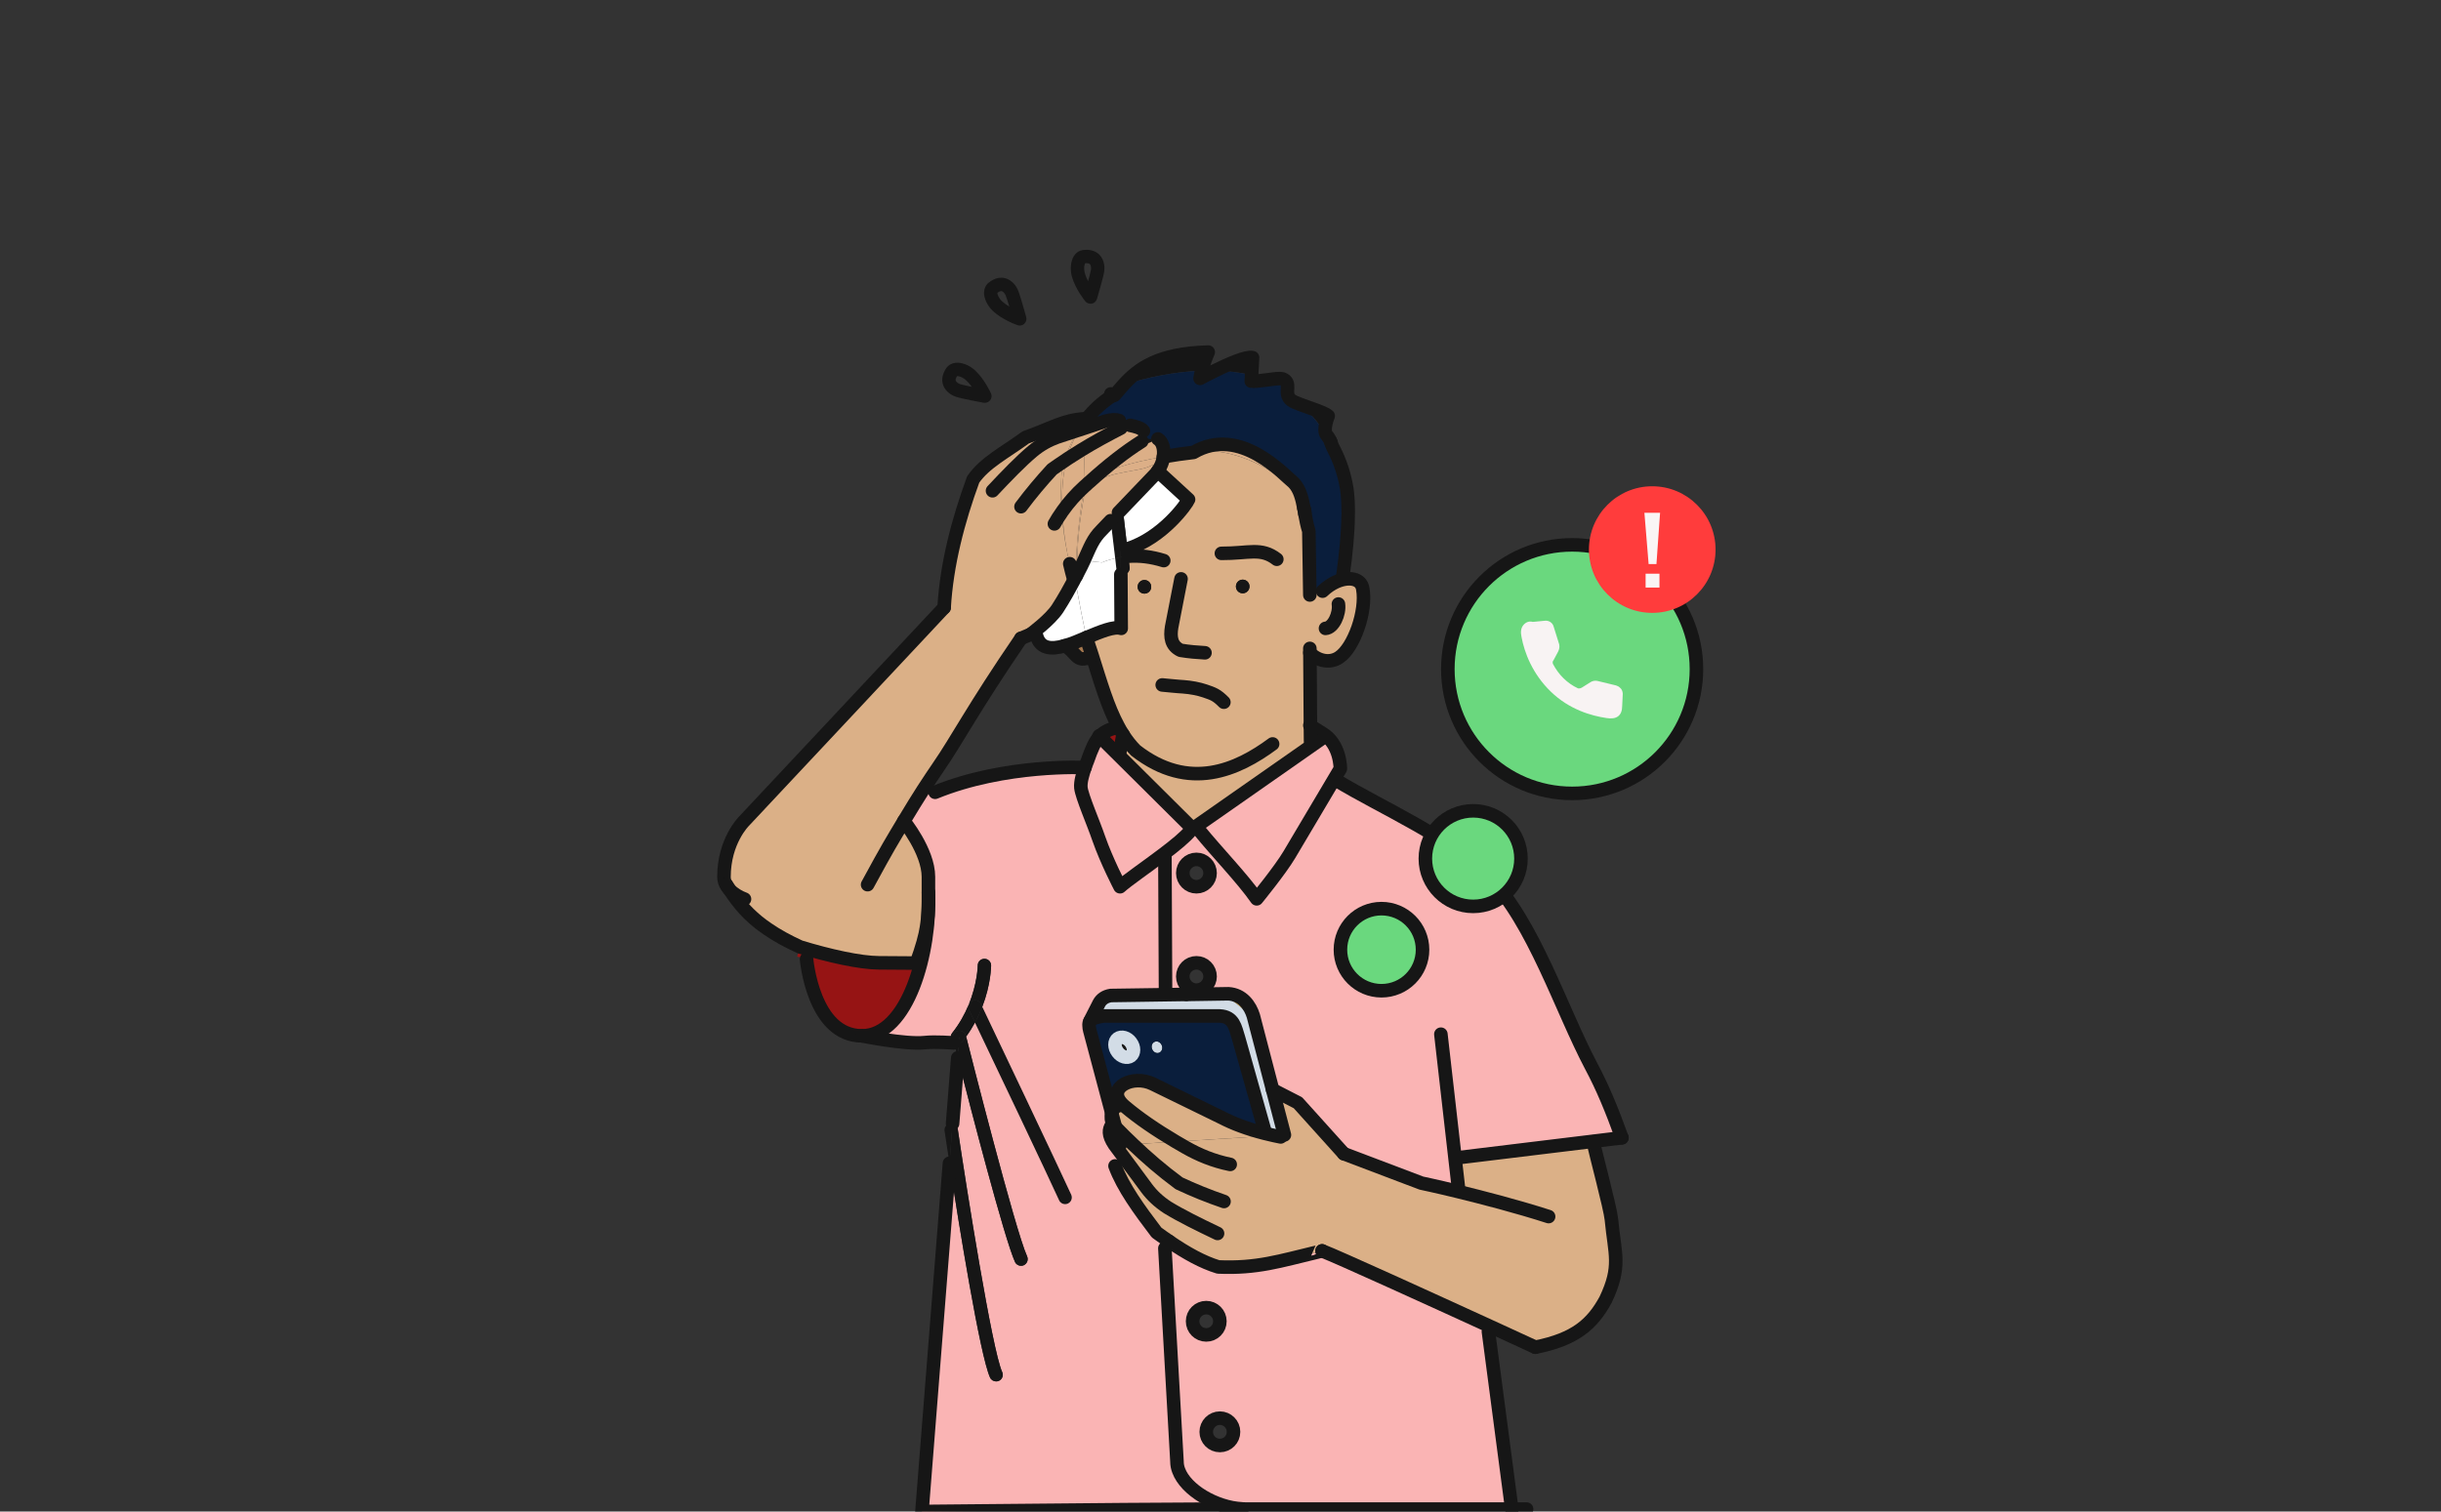 <svg width="381" height="236" viewBox="0 0 381 236" fill="none" xmlns="http://www.w3.org/2000/svg">
<rect x="0" y="0" width="381" height="236" fill="#333333" stroke="none"/>
<g clip-path="url(#clip0_22076_7854)">
<path d="M210.356 76.281C210.434 77.456 210.457 78.709 210.434 79.962C210.434 78.53 210.367 77.255 210.192 76.181C209.837 74.051 209.159 72.022 208.185 70.135C207.865 69.535 207.797 69.237 207.697 68.972C209.039 71.224 210.181 73.861 210.36 76.281H210.356Z" fill="#961414"/>
<path d="M206.355 114.455C209.271 116.141 209.204 120.023 209.204 120.023L208.249 121.631L201.231 133.464C199.81 135.847 196.151 140.33 196.151 140.33C193.91 137.126 190.039 133.155 187.122 129.571L186.734 128.993L204.945 116.261L204.557 115.705L204.535 113.311C204.822 113.49 205.62 113.997 206.355 114.452V114.455Z" fill="#FAB4B4"/>
<path d="M204.292 82.912L204.449 92.891L203.673 80.182C203.841 81.092 204.005 82.035 204.296 82.912H204.292Z" fill="#DCAF87"/>
<path d="M203.636 79.652L203.669 80.186C203.625 79.887 203.569 79.596 203.513 79.32C203.569 79.432 203.613 79.533 203.636 79.652Z" fill="#DBB087"/>
<path d="M207.697 68.96C205.701 65.589 203.236 63.06 202.751 63.303C202.774 63.236 202.807 63.157 202.841 63.102C204.392 63.68 206.779 64.433 207.309 64.933C207.309 64.933 206.421 67.129 207.055 67.905C207.477 68.45 207.611 68.703 207.697 68.96Z" fill="#161616"/>
<path d="M200.962 60.554C199.963 60.066 198.933 59.644 197.889 59.301C198.877 59.156 199.817 59.059 200.119 59.145C200.929 59.42 200.985 59.954 200.962 60.554Z" fill="#FADCB4"/>
<path d="M197.892 59.301C196.784 59.435 195.628 59.588 195.296 59.514L195.352 58.57C196.218 58.783 197.06 59.014 197.892 59.301Z" fill="#FADCB4"/>
<path d="M195.252 58.547C193.399 58.115 191.538 57.913 189.673 57.861C191.746 56.839 194.584 55.586 195.494 55.844L195.349 58.574C195.315 58.574 195.271 58.562 195.248 58.551L195.252 58.547Z" fill="#161616"/>
<path d="M191.071 155.259H185.261L191.739 155.158C193.913 155.281 195.132 156.989 195.632 158.619L198.638 170.143L200.48 177.195L195.159 160.659C194.748 158.265 195.636 158.619 191.079 155.259H191.071Z" fill="#F5BD47"/>
<path d="M190.881 235.701L153.393 235.903L175.475 235.701L190.601 235.612C190.78 235.668 190.877 235.701 190.877 235.701H190.881Z" fill="#FAB4B4"/>
<path d="M203.512 79.298C201.338 73.521 191.59 69.348 186.29 70.635C193.577 66.342 200.499 74.248 201.916 75.36C202.86 76.337 203.225 77.765 203.512 79.298Z" fill="#DCAF87"/>
<path d="M188.274 223.555C188.274 224.73 189.229 225.684 190.404 225.684C191.579 225.684 192.533 224.73 192.533 223.555C192.533 222.38 191.59 221.414 190.404 221.414C189.218 221.414 188.274 222.38 188.274 223.555ZM188.274 208.417C189.449 208.417 190.404 207.474 190.404 206.288C190.404 205.102 189.449 204.158 188.274 204.158C187.1 204.158 186.145 205.113 186.145 206.288C186.145 207.463 187.1 208.417 188.274 208.417ZM206.355 195.297C208.704 196.185 223.566 202.961 232.617 207.108L232.319 207.895L235.966 235.612H194.488C194.275 235.612 194.077 235.601 193.865 235.59C189.718 235.347 185.104 232.662 183.971 229.589C183.792 229.134 183.706 228.668 183.706 228.191L181.819 194.895L182.539 193.85C185.157 195.637 187.719 197.065 190.147 197.8C196.192 198.065 199.783 196.867 205.564 195.491C206.362 195.312 205.564 195.491 206.351 195.29L206.355 195.297Z" fill="#FAB4B4"/>
<path d="M184.616 136.317C184.616 137.492 185.56 138.447 186.746 138.447C187.931 138.447 188.875 137.492 188.875 136.317C188.875 135.142 187.92 134.176 186.746 134.176C185.571 134.176 184.616 135.142 184.616 136.317ZM184.616 152.454C184.616 153.629 185.56 154.595 186.746 154.595C187.931 154.595 188.875 153.629 188.875 152.454C188.875 151.279 187.92 150.325 186.746 150.325C185.571 150.325 184.616 151.279 184.616 152.454ZM208.637 121.866C215.678 126.136 226.471 130.771 232.315 136.794C239.457 144.171 243.57 157.388 248.363 166.462C250.104 169.721 251.548 173.182 253.155 177.642L248.676 178.187L227.448 180.771L227.105 180.816L227.638 185.452L227.504 186.019C224.144 185.198 221.858 184.721 221.858 184.721L209.748 180.13L202.584 172.179L198.635 170.15L195.629 158.626C195.129 156.997 193.91 155.288 191.735 155.165L185.258 155.266H181.92V154.632L181.819 133.636L181.606 133.36C183.426 131.983 185.079 130.63 185.843 129.668L186.287 129.302L186.731 129.004L187.118 129.582C190.035 133.166 193.906 137.134 196.147 140.341C196.147 140.341 199.806 135.862 201.227 133.475L208.246 121.642L208.633 121.873L208.637 121.866Z" fill="#FAB4B4"/>
<path d="M186.29 70.635C182.244 71.623 184.228 70.9 181.453 72.011C181.52 71.78 181.554 71.534 181.587 71.314C183.184 71.037 184.791 70.803 186.29 70.638V70.635Z" fill="#DCAF87"/>
<path d="M181.334 163.187C181.535 163.653 181.356 164.175 180.946 164.351C180.536 164.53 180.036 164.295 179.838 163.817C179.637 163.351 179.805 162.829 180.226 162.654C180.636 162.475 181.136 162.71 181.334 163.187Z" fill="#D2DCE6"/>
<path d="M180.234 74.118C180.413 73.939 180.566 73.753 180.7 73.551L185.515 77.978C185.25 78.642 181.543 83.923 175.975 85.698L175.42 80.928C175.364 80.462 175.02 80.096 174.577 80.029L180.234 74.118Z" fill="white"/>
<path d="M175.311 60.133C177.631 57.593 180.666 55.188 188.577 54.975C188.577 54.975 187.942 56.407 187.555 57.869C185.459 57.947 183.374 58.212 181.323 58.589C179.283 58.966 177.276 59.488 175.311 60.129V60.133Z" fill="#161616"/>
<path d="M198.866 177.295L183.493 178.239C180.387 176.396 177.75 174.591 175.632 172.805C175.419 172.626 175.233 172.462 175.076 172.283C172.756 169.777 176.84 167.726 179.924 169.232L190.672 174.48C192.492 175.423 194.667 176.255 197.37 176.941C197.848 177.064 198.348 177.183 198.866 177.295Z" fill="#DBB087"/>
<path d="M178.205 68.904C178.418 68.77 178.615 68.662 178.806 68.572C179.615 68.196 180.26 68.229 180.734 68.528C179.936 68.86 179.447 69.117 179.436 69.117C179.279 69.195 179.115 69.229 178.958 69.229C178.682 69.229 178.403 69.117 178.205 68.908V68.904Z" fill="#161616"/>
<path d="M178.027 68.662C177.762 68.151 177.971 67.543 178.47 67.274C178.571 67.476 178.638 67.696 178.627 67.916L178.806 68.557V68.569C178.616 68.658 178.418 68.77 178.206 68.9C178.127 68.833 178.071 68.744 178.027 68.658V68.662Z" fill="#161616"/>
<path d="M185.847 129.66C185.082 130.626 183.43 131.98 181.61 133.352C178.947 135.37 175.941 137.432 174.823 138.443C174.823 138.443 172.738 134.448 171.507 130.924C170.664 128.44 168.878 124.413 168.714 122.984C168.613 122.108 169.023 120.743 169.348 119.833C169.549 119.244 169.724 118.834 169.724 118.834C170.388 116.917 170.899 115.738 171.634 114.962L174.561 117.868L185.72 128.948L186.298 129.291L185.854 129.656L185.847 129.66Z" fill="#FAB4B4"/>
<path d="M175.654 67.121C175.412 67.121 175.155 67.021 174.957 66.834C175.188 66.711 175.423 66.603 175.654 66.48C175.666 66.48 175.666 66.469 175.677 66.469C176.132 66.256 176.609 66.226 177.053 66.323C176.598 66.655 176.344 66.868 176.333 66.879C176.132 67.036 175.901 67.121 175.658 67.121H175.654Z" fill="#161616"/>
<path d="M176.109 86.838C175.721 86.872 175.322 86.917 174.935 86.984V85.984C175.289 85.906 175.632 85.805 175.979 85.697L176.113 86.838H176.109Z" fill="#161616"/>
<path d="M174.945 178.772L174.169 176.031C175.023 176.907 175.9 177.784 176.821 178.649L174.945 178.772Z" fill="#D2DCE6"/>
<path d="M175.631 172.805C177.75 174.591 180.39 176.4 183.493 178.239L176.817 178.649C175.896 177.784 175.02 176.907 174.166 176.031L173.621 174.177L173.532 173.801V173.79C173.677 173.234 174.02 172.79 174.509 172.66L175.076 172.283C175.232 172.462 175.419 172.626 175.631 172.805Z" fill="#DBB087"/>
<path d="M174.457 164.276C173.89 163.534 173.89 162.579 174.457 162.158C175.035 161.736 175.945 161.99 176.497 162.736C177.064 163.489 177.064 164.433 176.497 164.865C175.93 165.275 175.02 165.033 174.457 164.276Z" fill="#161616"/>
<path d="M208.529 90.856C210.535 89.957 212.467 90.3 212.709 91.952C213.332 95.424 211.311 101.134 209.017 102.644C207.619 103.599 205.702 103.234 204.46 101.936L204.538 113.314L204.561 115.708L204.949 116.264L186.738 128.996L186.294 129.295L185.716 128.951L174.558 117.871L174.759 117.651L175.281 114.668V114.657C175.016 114.258 174.759 113.825 174.539 113.392C172.898 110.353 171.809 106.605 170.493 102.424C170.414 102.204 170.358 101.969 170.28 101.76C170.06 101.194 169.836 100.429 169.616 99.53C171.79 98.631 173.853 97.744 175.005 98.109L174.949 89.681C175.061 89.714 175.169 89.737 175.281 89.737C175.315 89.737 175.359 89.737 175.404 89.726C175.971 89.659 176.381 89.148 176.314 88.573L176.113 86.843L175.979 85.702C181.547 83.926 185.25 78.649 185.518 77.982L180.704 73.555C181.047 73.066 181.304 72.544 181.457 72.015C184.228 70.907 182.244 71.627 186.294 70.639C191.597 69.352 201.346 73.521 203.516 79.302V79.324C203.572 79.6 203.628 79.891 203.673 80.19L204.449 92.899L208.529 90.859V90.856Z" fill="#DBB087"/>
<path d="M174.935 86.984C175.322 86.917 175.721 86.872 176.109 86.839L176.311 88.569C176.378 89.147 175.968 89.655 175.401 89.722C175.356 89.733 175.311 89.733 175.278 89.733C175.166 89.733 175.058 89.71 174.946 89.677L174.935 86.981V86.984Z" fill="#161616"/>
<path d="M174.058 87.159L173.36 81.293L174.58 80.029C175.024 80.096 175.367 80.461 175.423 80.928L175.978 85.698C175.635 85.809 175.292 85.91 174.934 85.985V86.984C174.636 87.029 174.345 87.096 174.058 87.163V87.159Z" fill="#161616"/>
<path d="M174.058 87.159C174.345 87.092 174.636 87.025 174.934 86.981L174.945 89.677C174.58 89.554 174.293 89.222 174.248 88.812L174.058 87.159Z" fill="#161616"/>
<path d="M174.856 66.746C174.602 66.436 174.546 66.014 174.699 65.671C175.076 65.794 175.333 66.014 175.553 66.272V66.283L175.654 66.484C175.423 66.608 175.188 66.716 174.957 66.839C174.923 66.816 174.889 66.783 174.856 66.749V66.746Z" fill="#161616"/>
<path d="M168.012 89.856C168.09 89.722 168.158 89.591 168.225 89.468C168.613 88.748 168.911 88.114 169.191 87.529L172.006 87.816C172.681 87.54 173.371 87.327 174.058 87.163L174.248 88.815C174.292 89.225 174.58 89.557 174.945 89.68L175.001 98.109C173.849 97.743 171.786 98.631 169.612 99.53C169.079 97.412 168.549 94.506 168.016 91.646C167.982 91.101 167.971 90.549 167.96 89.983C167.994 89.904 168.016 89.859 168.016 89.859L168.012 89.856Z" fill="white"/>
<path d="M221.858 184.717C221.858 184.717 224.144 185.194 227.504 186.015L227.638 185.448L227.105 180.812L227.448 180.767L248.676 178.183L248.687 178.272C249.041 180.115 251.338 188.554 251.514 190.393C252.036 195.894 253.099 197.658 250.615 202.916C248.553 206.698 245.912 209.103 239.636 210.338C239.636 210.338 236.719 208.995 232.617 207.112C223.566 202.965 208.704 196.188 206.354 195.301C205.568 195.502 206.366 195.323 205.568 195.502C199.791 196.878 196.196 198.075 190.15 197.811C187.722 197.08 185.16 195.648 182.542 193.861C181.878 193.417 181.2 192.929 180.525 192.44C177.765 188.815 175.277 185.388 174.035 182.047L175.565 180.905L173.935 178.709C172.879 177.113 173.103 176.348 173.491 175.68L173.767 175.557C173.845 175.68 173.924 175.8 174.032 175.9C174.054 175.923 174.077 175.956 174.099 175.979C174.121 176.001 174.144 176.024 174.166 176.035L174.942 178.776L176.818 178.653L183.493 178.243L198.866 177.299L200.473 177.198L198.631 170.146L202.58 172.175L209.744 180.126L221.854 184.717H221.858Z" fill="#DBB087"/>
<path d="M179.834 163.821C180.036 164.299 180.532 164.53 180.942 164.354C181.352 164.175 181.531 163.657 181.33 163.191C181.128 162.714 180.632 162.482 180.222 162.658C179.801 162.837 179.633 163.355 179.834 163.821ZM174.457 162.158C173.89 162.579 173.89 163.534 174.457 164.276C175.023 165.029 175.933 165.276 176.497 164.865C177.063 164.433 177.063 163.489 176.497 162.736C175.941 161.994 175.031 161.736 174.457 162.158ZM170.142 159.428C170.406 159.007 171.074 158.794 172.26 158.619H190.392C192.578 158.731 192.798 160.405 193.309 162.024L197.433 176.643L197.366 176.941C194.659 176.255 192.484 175.423 190.668 174.48L179.92 169.233C176.836 167.726 172.756 169.777 175.072 172.283L174.505 172.66C174.016 172.794 173.673 173.238 173.528 173.79L170.101 160.923C170.022 160.614 169.978 160.357 169.978 160.125C170.011 159.894 170.056 159.67 170.123 159.439L170.134 159.428H170.142Z" fill="#0A1E3C"/>
<path d="M173.535 173.801L173.625 174.181L173.524 173.801H173.535Z" fill="#A77950"/>
<path d="M174.58 80.029L173.361 81.293L173.349 81.17C173.282 80.592 173.693 80.085 174.271 80.018C174.383 80.006 174.483 80.006 174.58 80.029Z" fill="#161616"/>
<path d="M210.192 76.18C210.371 77.254 210.434 78.53 210.434 79.962C210.434 80.152 210.434 80.338 210.423 80.529C210.266 85.53 209.457 90.389 209.457 90.389L208.524 90.855L204.445 92.895L204.288 82.915C204.001 82.039 203.833 81.096 203.665 80.186L203.632 79.652C203.609 79.529 203.564 79.432 203.508 79.32V79.298C203.221 77.769 202.856 76.337 201.912 75.36C200.491 74.252 193.573 66.342 186.286 70.635C184.791 70.802 183.18 71.034 181.583 71.309C181.762 70.101 181.46 68.99 180.729 68.527C181.662 68.151 179.51 68.893 181.061 68.527C181.617 68.393 178.958 68.832 178.824 68.276C178.701 67.709 180.315 66.906 178.451 67.344C176.586 67.782 178.577 67.207 178.477 67.263C178.477 67.263 178.466 67.263 178.466 67.274C178.201 66.808 177.667 66.443 177.045 66.32C177.843 65.719 175.821 66.684 177.518 65.852C178.04 65.598 177.298 66.275 177.045 65.764C176.791 65.242 176.351 66.066 175.84 66.32C172.913 67.752 175.061 65.201 174.982 65.275C174.848 65.376 174.762 65.507 174.695 65.663C174.229 65.484 173.565 65.473 172.521 65.764L170.004 66.607L169.604 65.41C170.746 63.955 172.111 62.736 173.673 61.74C173.74 61.762 173.841 61.751 173.927 61.718C174.393 61.195 174.837 60.662 175.303 60.133C177.265 59.491 179.275 58.969 181.315 58.592C183.366 58.216 185.451 57.951 187.547 57.873C187.446 58.283 187.345 58.693 187.293 59.081C187.293 59.081 188.315 58.514 189.665 57.861C191.53 57.917 193.391 58.115 195.244 58.547C195.266 58.559 195.311 58.57 195.345 58.57L195.289 59.514C195.621 59.592 196.777 59.435 197.885 59.301C198.929 59.644 199.958 60.065 200.958 60.554C200.924 61.229 200.812 61.986 201.599 62.538C201.819 62.695 202.263 62.881 202.83 63.105C202.796 63.161 202.763 63.239 202.74 63.306C203.229 63.064 205.69 65.592 207.685 68.964V68.975C207.786 69.24 207.853 69.542 208.174 70.138C209.151 72.026 209.826 74.054 210.18 76.184L210.192 76.18Z" fill="#0A1E3C"/>
<path d="M171.63 114.966C172.242 114.313 173.006 113.933 174.125 113.612L174.535 113.392C174.755 113.825 175.013 114.257 175.278 114.656V114.668L174.755 117.651L174.554 117.871L171.626 114.966H171.63Z" fill="#961414"/>
<path d="M170.142 159.395L171.563 156.613C171.884 156.023 172.462 155.568 173.383 155.427L184.974 155.259H191.075C195.633 158.619 194.745 158.265 195.155 160.659L200.477 177.195L198.87 177.296C198.348 177.184 197.848 177.065 197.374 176.941L197.441 176.643L193.317 162.024C192.806 160.405 192.586 158.731 190.4 158.619H172.268C171.082 158.798 170.414 159.007 170.15 159.428V159.395H170.142Z" fill="#D2DCE6"/>
<path d="M171.563 156.613L170.142 159.395C170.176 159.283 170.22 159.175 170.243 159.063L171.142 156.821C171.996 155.635 173.081 155.27 174.271 155.259H184.974L173.383 155.427C172.462 155.572 171.887 156.027 171.563 156.613Z" fill="#D2DCE6"/>
<path d="M172.007 87.816L169.191 87.528C170.123 85.489 170.556 84.157 171.962 82.759L173.36 81.293L174.058 87.159C173.372 87.327 172.682 87.536 172.007 87.812V87.816Z" fill="white"/>
<path d="M181.587 71.314C176.75 72.134 171.962 73.421 170.097 75.319L170.052 75.252C172.946 72.634 175.654 70.516 178.138 68.953C178.16 68.942 178.182 68.919 178.205 68.908C178.406 69.121 178.682 69.229 178.958 69.229C179.115 69.229 179.279 69.195 179.435 69.117C179.447 69.117 179.935 68.864 180.733 68.528C181.464 68.994 181.766 70.102 181.587 71.31V71.314Z" fill="#DCAF87"/>
<path d="M170.142 159.394V159.428H170.13L170.142 159.394Z" fill="#F5BD47"/>
<path d="M170.13 159.428H170.142L170.13 159.439V159.428Z" fill="#D2DCE6"/>
<path d="M170.277 102.476C167.938 103.762 167.979 101.611 166.141 100.835C167.248 100.537 168.449 100.026 169.613 99.526C169.833 100.425 170.057 101.189 170.277 101.756C170.355 101.969 170.411 102.2 170.489 102.42L170.277 102.476Z" fill="#A77950"/>
<path d="M170.109 160.927L173.536 173.793V173.805H173.525L170.243 162.426C169.889 161.762 169.844 160.972 169.989 160.129C169.989 160.36 170.034 160.617 170.112 160.927H170.109Z" fill="#D2DCE6"/>
<path d="M169.586 75.673L169.322 75.363C169.299 74.177 169.266 73.002 169.232 71.824C169.221 71.481 169.21 71.138 169.098 70.813C169.019 70.612 168.885 70.425 168.71 70.302C170.817 69.004 172.902 67.886 174.953 66.83C175.154 67.02 175.408 67.117 175.65 67.117C175.893 67.117 176.128 67.028 176.325 66.875C176.337 66.864 176.59 66.655 177.045 66.319C177.668 66.442 178.198 66.808 178.466 67.274C177.966 67.539 177.757 68.15 178.022 68.661C178.067 68.751 178.123 68.84 178.201 68.904C178.179 68.915 178.157 68.937 178.134 68.949C175.65 70.511 172.943 72.629 170.049 75.248C169.881 75.371 169.739 75.512 169.583 75.669L169.586 75.673Z" fill="#DCAF87"/>
<path d="M169.377 76.448C169.512 76.038 169.743 75.673 170.097 75.318C171.962 73.42 176.75 72.133 181.587 71.313C181.554 71.533 181.52 71.779 181.453 72.01C180.987 72.201 180.379 72.432 179.577 72.741C177.493 73.86 171.16 73.439 169.273 77.011C169.307 76.821 169.351 76.635 169.374 76.445L169.377 76.448Z" fill="#DCAF87"/>
<path d="M169.355 65.38C170.62 63.538 171.974 62.34 173.372 61.509C173.439 61.632 173.54 61.721 173.682 61.74C172.119 62.739 170.754 63.959 169.613 65.41L169.59 65.354C169.512 65.354 169.423 65.365 169.359 65.376L169.355 65.38Z" fill="#961414"/>
<path d="M170.108 41.235C169.94 41.079 169.608 41.079 169.377 41.101C169.243 41.302 169.135 41.933 169.321 42.619C169.433 43.063 169.62 43.495 169.832 43.906C170.052 43.107 170.242 42.388 170.287 42.086C170.321 41.787 170.276 41.399 170.108 41.231V41.235ZM169.4 47.046C169.333 46.967 167.837 45.118 167.304 43.175C166.983 42 167.125 40.724 167.647 39.926C167.979 39.426 168.456 39.117 169.001 39.039C170.366 38.86 171.152 39.337 171.585 39.758C172.506 40.68 172.406 41.989 172.35 42.377C172.215 43.309 171.305 46.348 171.208 46.691C171.097 47.057 170.787 47.333 170.41 47.411C170.343 47.422 170.276 47.422 170.209 47.422C169.899 47.422 169.597 47.288 169.4 47.046Z" fill="#161616"/>
<path d="M170.008 66.61L168.423 67.132C168.777 66.521 169.176 65.946 169.609 65.413L170.008 66.61Z" fill="#DCAF87"/>
<path d="M168.225 89.468C167.983 85.354 168.535 81.203 169.281 77.011C171.168 73.439 177.5 73.86 179.585 72.741C180.383 72.432 180.995 72.197 181.461 72.01C181.304 72.544 181.051 73.066 180.708 73.55C180.573 73.752 180.42 73.938 180.241 74.117L174.584 80.028C174.483 80.006 174.383 80.006 174.274 80.017C173.696 80.084 173.286 80.595 173.353 81.17L173.364 81.293L171.966 82.758C170.556 84.157 170.124 85.488 169.195 87.528C168.919 88.118 168.617 88.748 168.229 89.468H168.225Z" fill="#DCAF87"/>
<path d="M168.203 67.2C168.568 66.536 168.956 65.924 169.355 65.38C169.422 65.369 169.512 65.357 169.586 65.357L169.609 65.413C169.176 65.947 168.777 66.521 168.423 67.133L168.203 67.2Z" fill="#DCAF87"/>
<path d="M169.277 77.012C168.535 81.204 167.979 85.351 168.222 89.468C168.154 89.591 168.087 89.722 168.009 89.856C168.009 89.856 167.987 89.901 167.953 89.979C167.875 86.418 168.251 82.315 168.93 77.859C169.02 77.56 169.132 77.269 169.273 77.016L169.277 77.012Z" fill="#DCAF87"/>
<path d="M168.012 91.643C168.024 91.743 168.024 91.855 168.035 91.963C167.901 91.508 167.77 91.053 167.625 90.598V90.576C167.781 90.3 167.878 90.11 167.956 89.976C167.968 90.543 167.979 91.094 168.012 91.639V91.643Z" fill="#D2DCE6"/>
<path d="M167.58 90.434C167.602 90.479 167.613 90.535 167.624 90.579C167.602 90.535 167.591 90.479 167.58 90.434Z" fill="#DBB087"/>
<path d="M167.58 90.434C167.349 89.625 167.147 88.827 166.968 88.018C167.158 88.827 167.356 89.636 167.58 90.434Z" fill="#DCAF87"/>
<path d="M168.71 70.303C168.088 70.679 167.457 71.078 166.834 71.489C166.913 71.332 166.991 71.19 167.077 71.056C167.222 70.814 167.375 70.579 167.599 70.392C167.812 70.213 168.11 70.105 168.375 70.15C168.498 70.172 168.617 70.228 168.707 70.306L168.71 70.303Z" fill="#DCAF87"/>
<path d="M168.934 77.855C168.259 82.315 167.878 86.418 167.957 89.975C167.878 90.11 167.778 90.296 167.625 90.576C167.613 90.531 167.602 90.475 167.58 90.43C167.36 89.632 167.158 88.823 166.968 88.014C166.924 87.868 166.89 87.715 166.856 87.57C166.756 87.171 166.677 86.772 166.592 86.373C166.181 84.199 165.905 82.035 165.805 79.85C166.838 78.385 167.979 77.12 169.21 76.001C169.344 75.878 169.463 75.77 169.586 75.669C169.743 75.513 169.885 75.371 170.052 75.248L170.097 75.315C169.743 75.669 169.508 76.035 169.377 76.445C169.355 76.635 169.31 76.822 169.277 77.012C169.131 77.266 169.023 77.556 168.934 77.855Z" fill="#DCAF87"/>
<path d="M174.957 66.831C172.906 67.886 170.821 69.005 168.714 70.303C168.624 70.225 168.501 70.169 168.382 70.147C168.117 70.102 167.815 70.214 167.606 70.389C167.386 70.579 167.23 70.81 167.084 71.053C166.995 71.187 166.916 71.329 166.842 71.485C166.741 71.552 166.629 71.631 166.521 71.698C166.954 70.012 167.606 68.494 168.43 67.129L170.015 66.607L172.533 65.764C173.577 65.477 174.241 65.489 174.707 65.664C174.55 66.007 174.606 66.428 174.864 66.738C174.897 66.771 174.931 66.805 174.964 66.827L174.957 66.831Z" fill="#DCAF87"/>
<path d="M166.838 71.488C167.461 71.078 168.091 70.679 168.714 70.302C168.893 70.425 169.024 70.612 169.102 70.813C169.214 71.134 169.225 71.477 169.236 71.824C169.27 72.999 169.303 74.173 169.326 75.363L169.59 75.673C169.467 75.773 169.348 75.885 169.214 76.004C167.983 77.123 166.842 78.388 165.809 79.853C165.753 78.444 165.764 77.037 165.865 75.617C165.943 74.561 166.085 73.554 166.297 72.588C166.454 72.201 166.629 71.846 166.842 71.492L166.838 71.488Z" fill="#DCAF87"/>
<path d="M166.837 71.489C166.625 71.843 166.45 72.197 166.293 72.585C166.36 72.287 166.427 71.985 166.513 71.697C166.625 71.63 166.733 71.552 166.834 71.485L166.837 71.489Z" fill="#DCAF87"/>
<path d="M168.423 67.133C167.603 68.498 166.947 70.016 166.514 71.701C166.357 71.802 166.204 71.903 166.048 72.022C166.723 70.112 167.446 68.539 168.2 67.196L168.42 67.129L168.423 67.133Z" fill="#DCAF87"/>
<path d="M165.704 80.006C165.726 79.95 165.76 79.894 165.805 79.85C165.905 82.035 166.181 84.198 166.592 86.372C166.17 84.299 165.861 82.18 165.704 80.006Z" fill="#DCAF87"/>
<path d="M165.705 80.007C165.526 77.646 165.537 75.225 165.794 72.708C165.884 72.477 165.962 72.242 166.048 72.022C166.204 71.899 166.357 71.802 166.514 71.701C166.424 71.988 166.357 72.29 166.294 72.589C166.081 73.555 165.94 74.562 165.861 75.617C165.76 77.038 165.749 78.444 165.805 79.854C165.76 79.898 165.727 79.954 165.705 80.01V80.007Z" fill="#DCAF87"/>
<path d="M168.012 91.642C168.546 94.503 169.075 97.408 169.609 99.526C168.445 100.026 167.248 100.537 166.137 100.835C164.018 101.425 162.243 101.302 161.732 99.06H160.811C160.811 99.06 163.895 96.808 165.07 95.003C166.058 93.485 167.088 91.609 167.621 90.598C167.766 91.053 167.897 91.508 168.031 91.963C168.02 91.851 168.02 91.743 168.009 91.642H168.012Z" fill="white"/>
<path d="M156.359 45.461C156.138 45.405 155.859 45.584 155.672 45.726C155.661 45.968 155.892 46.569 156.426 47.057C156.746 47.355 157.145 47.635 157.544 47.878C157.302 47.08 157.078 46.371 156.955 46.091C156.832 45.812 156.59 45.513 156.355 45.457L156.359 45.461ZM160.174 49.507C160.274 49.884 160.162 50.283 159.875 50.552C159.685 50.731 159.432 50.828 159.167 50.828C159.055 50.828 158.947 50.805 158.835 50.772C158.734 50.738 156.485 49.962 155.008 48.586C154.121 47.755 153.565 46.602 153.588 45.648C153.61 45.047 153.841 44.529 154.263 44.182C155.318 43.305 156.235 43.283 156.836 43.428C158.1 43.716 158.712 44.894 158.865 45.237C159.241 46.102 160.073 49.164 160.174 49.507Z" fill="#161616"/>
<path d="M153.319 157.179C154.904 160.506 165.376 182.498 167.203 186.526C167.435 187.048 167.203 187.667 166.681 187.902C166.536 187.969 166.394 188.003 166.249 188.003C165.85 188.003 165.473 187.771 165.305 187.391C163.675 183.785 155.079 165.72 152.174 159.652C152.64 158.809 153.017 157.977 153.315 157.179H153.319Z" fill="#161616"/>
<path d="M151.73 156.269C152.252 156.016 152.871 156.236 153.117 156.758C153.128 156.78 153.195 156.926 153.318 157.179C153.02 157.977 152.643 158.809 152.177 159.652C151.599 158.432 151.256 157.701 151.234 157.657C151.122 157.425 151.111 157.157 151.178 156.926C151.256 156.65 151.443 156.403 151.733 156.273L151.73 156.269Z" fill="#161616"/>
<path d="M145.953 123.693C156.91 119.214 169.344 119.833 169.344 119.833C169.024 120.743 168.613 122.108 168.71 122.985C168.878 124.417 170.661 128.441 171.504 130.924C172.734 134.452 174.819 138.443 174.819 138.443C175.938 137.432 178.944 135.37 181.606 133.352L181.819 133.628L181.92 154.625V155.259H174.267C173.081 155.27 171.992 155.635 171.138 156.821L170.239 159.063C170.217 159.175 170.172 159.283 170.139 159.395L170.127 159.428V159.439C170.004 159.63 169.96 159.85 169.982 160.126C169.836 160.968 169.881 161.755 170.236 162.423L173.517 173.801C173.372 174.357 173.428 175.01 173.76 175.554L173.484 175.677C173.096 176.341 172.872 177.109 173.928 178.705L175.557 180.902L174.028 182.043C175.27 185.381 177.754 188.808 180.517 192.437C181.193 192.926 181.871 193.414 182.535 193.858L181.815 194.902L183.702 228.198C183.702 228.676 183.792 229.142 183.967 229.597L183.702 229.675C183.825 233.047 189.293 235.154 190.602 235.62L175.475 235.709L153.394 235.911L143.899 236L148.191 181.633C149.687 191.292 152.961 211.621 154.524 215.071C154.703 215.459 155.079 215.682 155.478 215.682C155.624 215.682 155.765 215.66 155.911 215.593C156.433 215.362 156.664 214.739 156.422 214.217C154.848 210.734 150.876 185.657 149.489 176.285C149.422 175.852 149.09 175.509 148.68 175.431L149.489 165.172C151.473 172.936 156.765 193.399 158.417 197.024C158.585 197.412 158.973 197.636 159.361 197.636C159.506 197.636 159.659 197.614 159.793 197.546C160.315 197.304 160.547 196.692 160.315 196.159C158.451 192.068 151.354 164.03 150.798 161.845C151.331 161.114 151.786 160.379 152.174 159.659C155.079 165.727 163.676 183.792 165.305 187.399C165.473 187.775 165.85 188.01 166.249 188.01C166.394 188.01 166.536 187.977 166.681 187.91C167.204 187.678 167.435 187.056 167.204 186.533C165.372 182.506 154.904 160.513 153.319 157.187C154.662 153.704 154.695 150.91 154.695 150.742C154.695 150.164 154.229 149.698 153.651 149.698C153.073 149.698 152.607 150.153 152.607 150.731C152.607 150.776 152.573 153.558 151.163 156.93C150.585 158.339 149.765 159.835 148.613 161.289C148.258 161.733 148.337 162.397 148.792 162.755C148.814 162.766 148.825 162.777 148.847 162.788L148.803 162.833C148.803 162.833 145.965 162.613 144.335 162.788C141.284 163.109 134.542 161.733 134.542 161.733C141.717 161.733 145.301 148.624 144.913 139.297V136.903C144.913 132.897 141.075 128.206 141.075 128.206C142.273 126.199 143.261 124.622 144.081 123.335L145.957 123.701L145.953 123.693Z" fill="#FAB4B4"/>
<path d="M151.167 156.922C152.577 153.551 152.61 150.765 152.61 150.724C152.61 150.146 153.076 149.691 153.655 149.691C154.233 149.691 154.699 150.157 154.699 150.735C154.699 150.903 154.665 153.696 153.323 157.179C153.2 156.926 153.132 156.78 153.121 156.758C152.879 156.236 152.256 156.016 151.734 156.269C151.447 156.404 151.257 156.646 151.178 156.922H151.167Z" fill="#161616"/>
<path d="M149.492 176.278C150.879 185.65 154.848 210.726 156.425 214.209C156.668 214.731 156.436 215.35 155.914 215.585C155.769 215.653 155.627 215.675 155.482 215.675C155.083 215.675 154.706 215.455 154.527 215.063C152.964 211.614 149.69 191.285 148.194 181.626L148.683 175.427C149.093 175.506 149.425 175.849 149.492 176.281V176.278Z" fill="#161616"/>
<path d="M150.802 161.837C151.357 164.022 158.454 192.06 160.319 196.151C160.55 196.684 160.319 197.292 159.797 197.538C159.663 197.606 159.51 197.628 159.364 197.628C158.977 197.628 158.589 197.408 158.421 197.016C156.769 193.391 151.477 172.928 149.493 165.164L149.672 162.945C149.892 162.889 150.104 162.766 150.261 162.568C150.451 162.325 150.638 162.079 150.805 161.837H150.802Z" fill="#161616"/>
<path d="M149.436 162.967C149.515 162.967 149.593 162.956 149.668 162.945L149.489 165.164C149.235 164.142 149.034 163.333 148.899 162.825C149.067 162.915 149.243 162.971 149.433 162.971L149.436 162.967Z" fill="#161616"/>
<path d="M149.747 161.957L149.668 162.945C149.59 162.956 149.512 162.967 149.437 162.967C149.247 162.967 149.072 162.911 148.904 162.822C148.893 162.799 148.893 162.777 148.881 162.755L149.747 161.957Z" fill="#161616"/>
<path d="M151.69 60.401C151.425 60.036 151.112 59.67 150.78 59.357C150.247 58.88 149.639 58.693 149.381 58.723C149.258 58.913 149.105 59.212 149.169 59.42C149.247 59.652 149.568 59.875 149.855 59.976C150.131 60.066 150.866 60.23 151.686 60.397L151.69 60.401ZM152.175 57.817C153.67 59.17 154.636 61.345 154.681 61.431C154.838 61.785 154.782 62.195 154.547 62.493C154.345 62.747 154.036 62.892 153.726 62.892C153.659 62.892 153.603 62.892 153.536 62.881C153.182 62.814 150.064 62.247 149.165 61.938C148.811 61.815 147.591 61.304 147.192 60.073C147.002 59.495 146.939 58.578 147.714 57.444C148.035 57 148.535 56.713 149.124 56.646C150.068 56.534 151.276 56.989 152.175 57.809V57.817Z" fill="#161616"/>
<path d="M149.504 160.95C150.06 160.815 150.623 161.151 150.768 161.703C150.768 161.714 150.779 161.759 150.802 161.837C150.634 162.08 150.447 162.326 150.257 162.568C150.101 162.77 149.892 162.889 149.668 162.945L149.746 161.957L148.881 162.755C148.814 162.479 148.769 162.289 148.747 162.21C148.601 161.655 148.937 161.091 149.5 160.946L149.504 160.95Z" fill="#161616"/>
<path d="M148.903 162.822C148.881 162.81 148.87 162.799 148.847 162.777L148.881 162.754C148.892 162.777 148.892 162.799 148.903 162.822Z" fill="#161616"/>
<path d="M150.802 161.837C150.779 161.759 150.768 161.714 150.768 161.703C150.623 161.147 150.059 160.815 149.504 160.949C148.937 161.095 148.605 161.658 148.75 162.214C148.773 162.292 148.818 162.478 148.885 162.758L148.851 162.781C148.829 162.769 148.818 162.758 148.795 162.747C148.34 162.393 148.262 161.725 148.616 161.281C149.769 159.827 150.589 158.331 151.167 156.922H151.178C151.111 157.153 151.122 157.421 151.234 157.653C151.257 157.697 151.6 158.428 152.178 159.648C151.79 160.368 151.335 161.102 150.802 161.833V161.837Z" fill="#161616"/>
<path d="M148.684 175.423L148.195 181.621C147.762 178.805 147.475 176.885 147.431 176.575C147.341 176.008 147.74 175.479 148.307 175.4C148.441 175.378 148.561 175.389 148.684 175.423Z" fill="#161616"/>
<path d="M128.209 115.32L134.676 107.846L147.363 94.868L128.209 115.32Z" fill="#DCAF87"/>
<path d="M168.203 67.2C167.45 68.543 166.726 70.117 166.051 72.026C165.962 72.246 165.884 72.481 165.798 72.712C165.544 75.23 165.533 77.646 165.708 80.011C165.865 82.185 166.174 84.303 166.596 86.377C166.685 86.776 166.764 87.175 166.861 87.574C166.894 87.719 166.928 87.872 166.973 88.018C167.152 88.827 167.349 89.625 167.584 90.434C167.595 90.479 167.607 90.535 167.629 90.58V90.602C167.096 91.613 166.066 93.485 165.078 95.007C163.903 96.815 160.819 99.064 160.819 99.064L159.365 99.676C151.88 110.61 149.374 115.559 146.431 119.807C145.797 120.728 145.044 121.836 144.082 123.335C143.261 124.622 142.273 126.196 141.076 128.206C141.076 128.206 144.913 132.897 144.913 136.903V139.297C144.924 143.668 144.824 145.409 143.026 150.388C142.925 150.377 142.116 150.355 137.216 150.332C134.221 150.321 129.429 149.247 124.883 147.86C122.921 146.961 121.269 146.051 119.837 145.066C119.05 144.402 118.382 143.746 117.498 143.235L116.212 140.386C115.447 140.11 114.515 139.599 113.851 138.879C113.706 138.637 113.553 138.391 113.396 138.137C113.183 136.407 113.176 133.378 116.148 128.209L125.032 118.726C125.576 118.271 125.897 118.006 125.897 118.006L128.217 115.332L147.371 94.88C147.759 88.137 149.545 81.316 151.906 74.872C153.726 72.242 156.788 70.725 160.103 68.304C164.295 66.816 165.969 65.597 169.363 65.388C168.964 65.932 168.576 66.54 168.211 67.208L168.203 67.2Z" fill="#DBB087"/>
<path d="M125.024 118.714L116.14 128.198C118.038 124.883 123.017 120.445 125.024 118.714Z" fill="#DCAF87"/>
<path d="M124.882 147.852C129.429 149.239 134.221 150.313 137.216 150.325C142.116 150.347 142.929 150.369 143.026 150.381C144.824 145.402 144.924 143.66 144.913 139.289C145.301 148.617 141.721 161.725 134.542 161.725C126.9 161.725 125.889 149.735 125.889 149.735L124.401 149.347L124.491 149.135L124.879 147.848L124.882 147.852Z" fill="#961414"/>
<path d="M124.882 147.852C122.32 147.076 120.966 146.043 119.836 145.059C121.269 146.047 122.921 146.957 124.882 147.852Z" fill="#DCAF87"/>
<path d="M116.208 140.374C115.567 140.143 114.944 140.02 114.444 139.752C114.243 139.464 114.045 139.174 113.844 138.864C114.508 139.584 115.44 140.095 116.204 140.371L116.208 140.374Z" fill="#DCAF87"/>
<path d="M114.444 139.756C113.933 139.491 113.557 139.092 113.422 138.312C113.545 138.514 113.687 138.7 113.844 138.868C114.045 139.177 114.243 139.468 114.444 139.756Z" fill="#DCAF87"/>
<path d="M113.426 138.312C113.414 138.256 113.403 138.189 113.392 138.122C113.549 138.375 113.702 138.621 113.847 138.864C113.69 138.696 113.549 138.509 113.426 138.308V138.312Z" fill="#DCAF87"/>
<path d="M166.972 88.014C167.162 88.823 167.36 89.632 167.584 90.43" stroke="#161616" stroke-width="2.115" stroke-linecap="round" stroke-linejoin="round"/>
<path d="M203.669 80.186L203.636 79.652C203.613 79.529 203.569 79.432 203.513 79.32" stroke="#161616" stroke-width="2.115" stroke-linecap="round" stroke-linejoin="round"/>
<path d="M181.823 133.632L181.92 154.628" stroke="#161616" stroke-width="2.115" stroke-linecap="round" stroke-linejoin="round"/>
<path d="M238.274 235.612H194.488C194.275 235.612 194.077 235.601 193.865 235.59C189.718 235.347 185.104 232.662 183.971 229.589C183.792 229.134 183.706 228.668 183.706 228.191L181.819 194.895" stroke="#161616" stroke-width="2.115" stroke-linecap="round" stroke-linejoin="round"/>
<path d="M190.404 206.288C190.404 207.474 189.449 208.417 188.274 208.417C187.1 208.417 186.145 207.474 186.145 206.288C186.145 205.102 187.1 204.158 188.274 204.158C189.449 204.158 190.404 205.113 190.404 206.288Z" stroke="#161616" stroke-width="2.115" stroke-linecap="round" stroke-linejoin="round"/>
<path d="M192.533 223.554C192.533 224.729 191.59 225.684 190.404 225.684C189.218 225.684 188.274 224.729 188.274 223.554C188.274 222.38 189.229 221.414 190.404 221.414C191.579 221.414 192.533 222.38 192.533 223.554Z" stroke="#161616" stroke-width="2.115" stroke-linecap="round" stroke-linejoin="round"/>
<path d="M188.874 136.317C188.874 137.491 187.919 138.446 186.745 138.446C185.57 138.446 184.615 137.491 184.615 136.317C184.615 135.142 185.559 134.176 186.745 134.176C187.931 134.176 188.874 135.142 188.874 136.317Z" stroke="#161616" stroke-width="2.115" stroke-linecap="round" stroke-linejoin="round"/>
<path d="M188.874 152.454C188.874 153.629 187.919 154.595 186.745 154.595C185.57 154.595 184.615 153.629 184.615 152.454C184.615 151.279 185.559 150.324 186.745 150.324C187.931 150.324 188.874 151.279 188.874 152.454Z" stroke="#161616" stroke-width="2.115" stroke-linecap="round" stroke-linejoin="round"/>
<path d="M232.318 207.895L235.966 235.612" stroke="#161616" stroke-width="2.115" stroke-linecap="round" stroke-linejoin="round"/>
<path d="M224.897 161.468L227.105 180.812L227.638 185.448" stroke="#161616" stroke-width="2.115" stroke-linecap="round" stroke-linejoin="round"/>
<path d="M209.748 180.126L221.857 184.717C221.857 184.717 224.144 185.194 227.504 186.015C231.408 186.969 236.775 188.353 241.713 189.942" stroke="#161616" stroke-width="2.115" stroke-linecap="round" stroke-linejoin="round"/>
<path d="M248.687 178.272C249.041 180.115 251.339 188.554 251.514 190.393C252.036 195.894 253.099 197.658 250.615 202.916C248.553 206.698 245.912 209.103 239.636 210.338" stroke="#161616" stroke-width="2.115" stroke-linecap="round" stroke-linejoin="round"/>
<path d="M208.637 121.865C215.678 126.135 226.471 130.771 232.315 136.794C239.457 144.171 243.57 157.388 248.363 166.461C250.104 169.721 251.548 173.182 253.155 177.642" stroke="#161616" stroke-width="2.115" stroke-linecap="round" stroke-linejoin="round"/>
<path d="M198.634 170.142L202.584 172.171L209.748 180.126" stroke="#161616" stroke-width="2.115" stroke-linecap="round" stroke-linejoin="round"/>
<path d="M182.542 193.854C181.879 193.41 181.2 192.922 180.525 192.433C177.765 188.808 175.278 185.381 174.036 182.039" stroke="#161616" stroke-width="2.115" stroke-linecap="round" stroke-linejoin="round"/>
<path d="M206.354 195.297C205.567 195.498 206.365 195.319 205.567 195.498C199.79 196.875 196.195 198.072 190.15 197.807C187.722 197.076 185.16 195.644 182.542 193.857" stroke="#161616" stroke-width="2.115" stroke-linecap="round" stroke-linejoin="round"/>
<path d="M192.015 181.8C189.386 181.267 187.133 180.324 185.071 179.149C184.527 178.85 184.008 178.537 183.497 178.239C180.391 176.396 177.754 174.591 175.636 172.805C175.423 172.626 175.237 172.462 175.08 172.283C172.76 169.777 176.844 167.726 179.928 169.232L190.676 174.48C192.496 175.423 194.671 176.255 197.374 176.941C197.852 177.064 198.351 177.183 198.87 177.295C199.202 177.374 199.545 177.429 199.892 177.508" stroke="#161616" stroke-width="2.115" stroke-linecap="round" stroke-linejoin="round"/>
<path d="M173.536 173.79C173.682 173.234 174.025 172.79 174.513 172.66" stroke="#161616" stroke-width="2.115" stroke-linecap="round" stroke-linejoin="round"/>
<path d="M191.049 187.588C188.61 186.757 186.268 185.802 184.03 184.75C181.334 182.755 178.973 180.715 176.821 178.649C175.9 177.784 175.024 176.907 174.17 176.031C174.147 176.02 174.125 175.997 174.103 175.975C174.08 175.953 174.058 175.919 174.035 175.897C173.924 175.796 173.845 175.677 173.771 175.554C173.439 175.009 173.383 174.356 173.528 173.801H173.539" stroke="#161616" stroke-width="2.115" stroke-linecap="round" stroke-linejoin="round"/>
<path d="M190.038 192.578C187.088 191.169 184.284 189.785 182.229 188.521C180.875 187.644 179.812 186.634 178.992 185.537L175.565 180.902L173.935 178.705C172.879 177.109 173.103 176.344 173.491 175.677" stroke="#161616" stroke-width="2.115" stroke-linecap="round" stroke-linejoin="round"/>
<path d="M174.125 113.612C173.006 113.933 172.238 114.309 171.63 114.966C170.899 115.741 170.388 116.916 169.72 118.837C169.72 118.837 169.541 119.247 169.344 119.836C169.023 120.746 168.613 122.111 168.71 122.988C168.878 124.42 170.66 128.444 171.503 130.927C172.734 134.455 174.819 138.446 174.819 138.446C175.937 137.435 178.943 135.373 181.606 133.355C183.426 131.979 185.078 130.625 185.843 129.663" stroke="#161616" stroke-width="2.115" stroke-linecap="round" stroke-linejoin="round"/>
<path d="M171.552 114.888L171.63 114.966L174.558 117.871L185.712 128.951" stroke="#161616" stroke-width="2.115" stroke-linecap="round" stroke-linejoin="round"/>
<path d="M206.354 115.276L204.944 116.264L186.734 128.996L186.29 129.295" stroke="#161616" stroke-width="2.115" stroke-linecap="round" stroke-linejoin="round"/>
<path d="M187.122 129.575C190.038 133.158 193.91 137.127 196.151 140.334C196.151 140.334 199.809 135.855 201.23 133.468L208.249 121.635L209.204 120.027C209.204 120.027 209.271 116.145 206.355 114.459C205.624 114.004 204.826 113.493 204.535 113.318C204.479 113.273 204.445 113.251 204.445 113.251" stroke="#161616" stroke-width="2.115" stroke-linecap="round" stroke-linejoin="round"/>
<path d="M204.445 101.234L204.456 101.936L204.535 113.314L204.557 115.708" stroke="#161616" stroke-width="2.115" stroke-linecap="round" stroke-linejoin="round"/>
<path d="M174.755 117.651L175.277 114.667" stroke="#161616" stroke-width="2.115" stroke-linecap="round" stroke-linejoin="round"/>
<path d="M174.845 178.761L174.103 175.979L173.625 174.182L173.536 173.805V173.794L170.109 160.927C170.03 160.618 169.986 160.36 169.986 160.129C169.963 159.853 170.008 159.63 170.131 159.443L170.142 159.432C170.407 159.01 171.075 158.798 172.26 158.623H190.393C192.578 158.734 192.798 160.409 193.309 162.027L197.434 176.647" stroke="#161616" stroke-width="2.115" stroke-linecap="round" stroke-linejoin="round"/>
<path d="M185.104 155.259H184.97L173.379 155.427C172.458 155.572 171.884 156.027 171.559 156.613L170.138 159.395" stroke="#161616" stroke-width="2.115" stroke-linecap="round" stroke-linejoin="round"/>
<path d="M200.477 177.195L198.635 170.143L195.629 158.619C195.13 156.989 193.91 155.281 191.736 155.158L185.258 155.259" stroke="#161616" stroke-width="2.115" stroke-linecap="round" stroke-linejoin="round"/>
<path d="M191.027 109.633C189.875 108.469 189.364 108.324 188.077 107.88C187.1 107.548 185.87 107.313 184.673 107.227C184.285 107.227 181.402 106.94 181.402 106.94" stroke="#161616" stroke-width="2.115" stroke-linecap="round" stroke-linejoin="round"/>
<path d="M184.34 90.378L182.874 97.896C182.621 99.459 182.774 100.813 184.273 101.533C185.604 101.753 186.857 101.853 188.077 101.92" stroke="#161616" stroke-width="2.115" stroke-linecap="round" stroke-linejoin="round"/>
<path d="M176.109 86.839C177.884 86.705 179.723 86.929 181.643 87.526" stroke="#161616" stroke-width="2.115" stroke-linecap="round" stroke-linejoin="round"/>
<path d="M190.639 86.395C194.965 86.418 196.815 85.407 199.291 87.317" stroke="#161616" stroke-width="2.115" stroke-linecap="round" stroke-linejoin="round"/>
<path d="M178.626 91.631V91.62" stroke="#161616" stroke-width="2.115" stroke-linecap="round" stroke-linejoin="round"/>
<path d="M178.626 91.62V91.609" stroke="#161616" stroke-width="2.115" stroke-linecap="round" stroke-linejoin="round"/>
<path d="M193.965 91.576V91.564" stroke="#161616" stroke-width="2.115" stroke-linecap="round" stroke-linejoin="round"/>
<path d="M193.965 91.564V91.553" stroke="#161616" stroke-width="2.115" stroke-linecap="round" stroke-linejoin="round"/>
<path d="M198.635 116.152C193.156 120.198 185.604 123.67 177.273 117.185C176.52 116.431 175.863 115.589 175.278 114.667V114.656C175.013 114.257 174.756 113.825 174.536 113.392C172.895 110.352 171.806 106.604 170.489 102.424C170.411 102.204 170.355 101.969 170.277 101.76C170.057 101.193 169.833 100.429 169.613 99.53" stroke="#161616" stroke-width="2.115" stroke-linecap="round" stroke-linejoin="round"/>
<path d="M206.888 98.109C208.13 98.042 209.129 95.823 208.905 94.305" stroke="#161616" stroke-width="2.115" stroke-linecap="round" stroke-linejoin="round"/>
<path d="M166.137 100.835C167.979 101.611 167.934 103.763 170.273 102.476" stroke="#161616" stroke-width="2.115" stroke-linecap="round" stroke-linejoin="round"/>
<path d="M206.433 92.295C207.097 91.661 207.82 91.176 208.529 90.852C210.535 89.953 212.467 90.296 212.709 91.948C213.332 95.42 211.311 101.13 209.017 102.641C207.619 103.595 205.702 103.23 204.46 101.932L204.449 101.921" stroke="#161616" stroke-width="2.115" stroke-linecap="round" stroke-linejoin="round"/>
<path d="M204.445 92.895L204.289 82.915C204.001 82.039 203.834 81.096 203.666 80.186C203.621 79.887 203.565 79.596 203.509 79.32V79.298C203.222 77.769 202.856 76.337 201.913 75.36C200.492 74.252 193.574 66.342 186.287 70.635C184.791 70.802 183.18 71.034 181.584 71.31" stroke="#161616" stroke-width="2.115" stroke-linecap="round" stroke-linejoin="round"/>
<path d="M173.682 61.74C172.119 62.74 170.754 63.959 169.613 65.41" stroke="#161616" stroke-width="2.115" stroke-linecap="round" stroke-linejoin="round"/>
<path d="M207.697 68.96C207.608 68.707 207.477 68.449 207.056 67.905C206.422 67.129 207.309 64.932 207.309 64.932C206.776 64.433 204.393 63.679 202.842 63.101C202.275 62.881 201.831 62.691 201.611 62.534C200.824 61.979 200.936 61.225 200.969 60.55C200.992 59.95 200.936 59.42 200.127 59.141C199.828 59.051 198.885 59.152 197.896 59.297C196.789 59.431 195.633 59.584 195.301 59.51L195.357 58.566L195.502 55.836C194.592 55.583 191.754 56.836 189.681 57.854C188.327 58.507 187.309 59.074 187.309 59.074C187.365 58.686 187.465 58.275 187.562 57.865C187.95 56.4 188.584 54.971 188.584 54.971C180.678 55.184 177.638 57.589 175.319 60.129C174.852 60.662 174.409 61.192 173.943 61.714C173.853 61.748 173.752 61.759 173.689 61.736C173.543 61.714 173.447 61.624 173.379 61.505" stroke="#161616" stroke-width="2.115" stroke-linecap="round" stroke-linejoin="round"/>
<path d="M210.434 79.962C210.434 78.53 210.367 77.255 210.192 76.181C209.837 74.051 209.159 72.022 208.185 70.135C207.865 69.535 207.797 69.237 207.697 68.972" stroke="#161616" stroke-width="2.115" stroke-linecap="round" stroke-linejoin="round"/>
<path d="M209.569 90.166C210.08 86.529 210.401 83.255 210.423 80.529" stroke="#161616" stroke-width="2.115" stroke-linecap="round" stroke-linejoin="round"/>
<path d="M176.497 162.736C177.064 163.489 177.064 164.433 176.497 164.865C175.93 165.275 175.02 165.033 174.457 164.276C173.89 163.534 173.89 162.579 174.457 162.158C175.035 161.736 175.945 161.99 176.497 162.736Z" stroke="#D2DCE6" stroke-width="2.115" stroke-linecap="round" stroke-linejoin="round"/>
<path d="M239.636 210.334C239.636 210.334 236.719 208.991 232.617 207.108C223.566 202.961 208.704 196.185 206.354 195.297" stroke="#161616" stroke-width="2.115" stroke-linecap="round" stroke-linejoin="round"/>
<path d="M227.448 180.767L248.675 178.183L253.158 177.638" stroke="#161616" stroke-width="2.115" stroke-linecap="round" stroke-linejoin="round"/>
<path d="M160.815 99.06L159.36 99.672" stroke="#161616" stroke-width="2.115" stroke-linecap="round" stroke-linejoin="round"/>
<path d="M135.418 138.122C138.633 132.199 139.177 131.368 141.075 128.194C142.273 126.188 143.261 124.61 144.081 123.323C145.047 121.828 145.801 120.717 146.431 119.795C149.37 115.548 151.876 110.602 159.364 99.664" stroke="#161616" stroke-width="2.115" stroke-linecap="round" stroke-linejoin="round"/>
<path d="M147.363 94.868L128.208 115.32L125.024 118.714L116.14 128.198C116.14 128.198 113 131.26 113 136.925C113 137.436 113.157 137.902 113.421 138.312C113.544 138.513 113.686 138.7 113.843 138.868C114.507 139.587 115.439 140.098 116.204 140.374" stroke="#161616" stroke-width="2.115" stroke-linecap="round" stroke-linejoin="round"/>
<path d="M168.012 89.856C168.012 89.856 167.99 89.901 167.956 89.979C167.878 90.113 167.777 90.3 167.624 90.579V90.602C167.091 91.612 166.062 93.485 165.073 95.006C163.899 96.815 160.814 99.064 160.814 99.064" stroke="#161616" stroke-width="2.115" stroke-linecap="round" stroke-linejoin="round"/>
<path d="M147.363 94.868C147.751 88.125 149.537 81.304 151.898 74.86C153.718 72.231 156.78 70.713 160.095 68.292C164.287 66.804 165.961 65.585 169.355 65.376" stroke="#161616" stroke-width="2.115" stroke-linecap="round" stroke-linejoin="round"/>
<path d="M173.357 81.293L171.958 82.759C170.548 84.157 170.116 85.489 169.187 87.528C168.911 88.118 168.609 88.748 168.221 89.468C168.154 89.591 168.087 89.721 168.009 89.856" stroke="#161616" stroke-width="2.115" stroke-linecap="round" stroke-linejoin="round"/>
<path d="M180.734 68.528C181.465 68.994 181.767 70.102 181.588 71.31C181.555 71.53 181.521 71.776 181.454 72.007C181.298 72.541 181.044 73.063 180.701 73.548C180.567 73.749 180.414 73.936 180.235 74.115L174.577 80.026" stroke="#161616" stroke-width="2.115" stroke-linecap="round" stroke-linejoin="round"/>
<path d="M164.574 81.793C164.929 81.159 165.305 80.562 165.704 80.006C165.727 79.95 165.76 79.894 165.805 79.85C166.838 78.384 167.979 77.12 169.21 76.001C169.344 75.878 169.463 75.77 169.587 75.669C169.743 75.512 169.885 75.371 170.053 75.248C172.947 72.629 175.654 70.511 178.138 68.949C178.16 68.937 178.183 68.915 178.205 68.904" stroke="#161616" stroke-width="2.115" stroke-linecap="round" stroke-linejoin="round"/>
<path d="M176.4 66.412C177.023 66.535 178.205 66.812 178.473 67.278" stroke="#161616" stroke-width="2.115" stroke-linecap="round" stroke-linejoin="round"/>
<path d="M159.36 79.108C160.901 77.045 162.523 75.114 164.209 73.286C164.831 72.842 165.439 72.421 166.051 72.022C166.208 71.899 166.36 71.802 166.517 71.701C166.629 71.634 166.737 71.556 166.838 71.489C167.461 71.078 168.091 70.679 168.714 70.303C170.821 69.005 172.906 67.886 174.957 66.831" stroke="#161616" stroke-width="2.115" stroke-linecap="round" stroke-linejoin="round"/>
<path d="M154.915 76.624C157.156 74.241 159.33 71.989 161.169 70.449C162.411 69.415 163.697 68.718 164.995 68.252L168.199 67.197L168.419 67.129L170.004 66.607L172.521 65.764C173.565 65.477 174.229 65.489 174.695 65.664" stroke="#161616" stroke-width="2.115" stroke-linecap="round" stroke-linejoin="round"/>
<path d="M174.946 89.68L175.002 98.109C173.849 97.743 171.787 98.631 169.613 99.529C168.449 100.029 167.252 100.54 166.141 100.839C164.022 101.428 162.247 101.305 161.736 99.063" stroke="#161616" stroke-width="2.115" stroke-linecap="round" stroke-linejoin="round"/>
<path d="M180.701 73.555L185.515 77.982C185.251 78.646 181.544 83.927 175.976 85.702" stroke="#161616" stroke-width="2.115" stroke-linecap="round" stroke-linejoin="round"/>
<path d="M143.026 150.38C142.925 150.369 142.116 150.347 137.215 150.324C134.221 150.313 129.428 149.239 124.882 147.852C122.921 146.953 121.269 146.043 119.836 145.058C117.617 143.563 115.932 141.874 114.448 139.755C114.246 139.468 114.048 139.177 113.847 138.868C113.702 138.625 113.549 138.379 113.392 138.125" stroke="#161616" stroke-width="2.115" stroke-linecap="round" stroke-linejoin="round"/>
<path d="M141.076 128.198C141.076 128.198 144.913 132.89 144.913 136.895V139.289C144.924 143.66 144.824 145.402 143.026 150.381H143.037" stroke="#161616" stroke-width="2.115" stroke-linecap="round" stroke-linejoin="round"/>
<path d="M125.889 149.735C125.889 149.735 126.9 161.725 134.541 161.725C141.717 161.725 145.301 148.617 144.913 139.289" stroke="#161616" stroke-width="2.115" stroke-linecap="round" stroke-linejoin="round"/>
<path d="M169.344 119.837C169.344 119.837 156.91 119.214 145.953 123.697" stroke="#161616" stroke-width="2.115" stroke-linecap="round" stroke-linejoin="round"/>
<path d="M148.194 181.621L143.902 235.988L153.393 235.899L175.475 235.701L190.605 235.612L193.865 235.589" stroke="#161616" stroke-width="2.115" stroke-linecap="round" stroke-linejoin="round"/>
<path d="M149.492 165.164L148.683 175.423" stroke="#161616" stroke-width="2.115" stroke-linecap="round" stroke-linejoin="round"/>
<path d="M134.542 161.725C134.542 161.725 141.284 163.101 144.335 162.781C145.965 162.602 148.803 162.825 148.803 162.825L148.847 162.781" stroke="#161616" stroke-width="2.115" stroke-linecap="round" stroke-linejoin="round"/>
<path d="M215.627 154.683C219.166 154.683 222.035 151.814 222.035 148.275C222.035 144.736 219.166 141.866 215.627 141.866C212.088 141.866 209.219 144.736 209.219 148.275C209.219 151.814 212.088 154.683 215.627 154.683Z" fill="#6AD87E" stroke="#161616" stroke-width="2.115" stroke-miterlimit="10"/>
<path d="M229.936 141.514C234.057 141.514 237.398 138.174 237.398 134.053C237.398 129.932 234.057 126.591 229.936 126.591C225.815 126.591 222.474 129.932 222.474 134.053C222.474 138.174 225.815 141.514 229.936 141.514Z" fill="#6AD87E" stroke="#161616" stroke-width="2.115" stroke-miterlimit="10"/>
<path d="M245.386 123.87C256.101 123.87 264.787 115.184 264.787 104.469C264.787 93.755 256.101 85.069 245.386 85.069C234.671 85.069 225.985 93.755 225.985 104.469C225.985 115.184 234.671 123.87 245.386 123.87Z" fill="#6AD87E" stroke="#161616" stroke-width="2.115" stroke-miterlimit="10"/>
<path d="M237.749 97.622C237.398 98.061 237.31 98.676 237.486 99.466C237.925 101.836 239.154 105.172 242.051 107.981C244.948 110.79 248.371 111.756 250.741 112.107C252.322 112.37 253.199 111.756 253.199 110.176L253.287 108.332C253.287 107.981 253.112 107.542 252.848 107.367C252.673 107.191 252.497 107.103 252.234 107.015L249.337 106.313C248.986 106.225 248.547 106.313 248.283 106.489L246.879 107.367C246.703 107.454 246.44 107.542 246.264 107.454C244.596 106.664 243.28 105.348 242.402 103.68C242.314 103.504 242.314 103.241 242.49 103.065L243.192 101.748C243.367 101.397 243.455 101.046 243.367 100.607L242.49 97.798C242.314 97.183 241.699 96.832 241.085 96.92L239.241 97.096C238.627 96.92 238.1 97.183 237.749 97.622Z" fill="#F8F3F3"/>
<path d="M257.888 95.687C263.346 95.687 267.771 91.263 267.771 85.804C267.771 80.346 263.346 75.921 257.888 75.921C252.43 75.921 248.005 80.346 248.005 85.804C248.005 91.263 252.43 95.687 257.888 95.687Z" fill="#FF3C3C"/>
<path d="M256.664 80.064H259.111L258.546 88.064H257.322L256.664 80.064ZM256.852 89.57H259.017V91.735H256.852V89.57Z" fill="#FAF5F5"/>
</g>
<defs>
<clipPath id="clip0_22076_7854">
<rect width="381" height="236" fill="white"/>
</clipPath>
</defs>
</svg>
